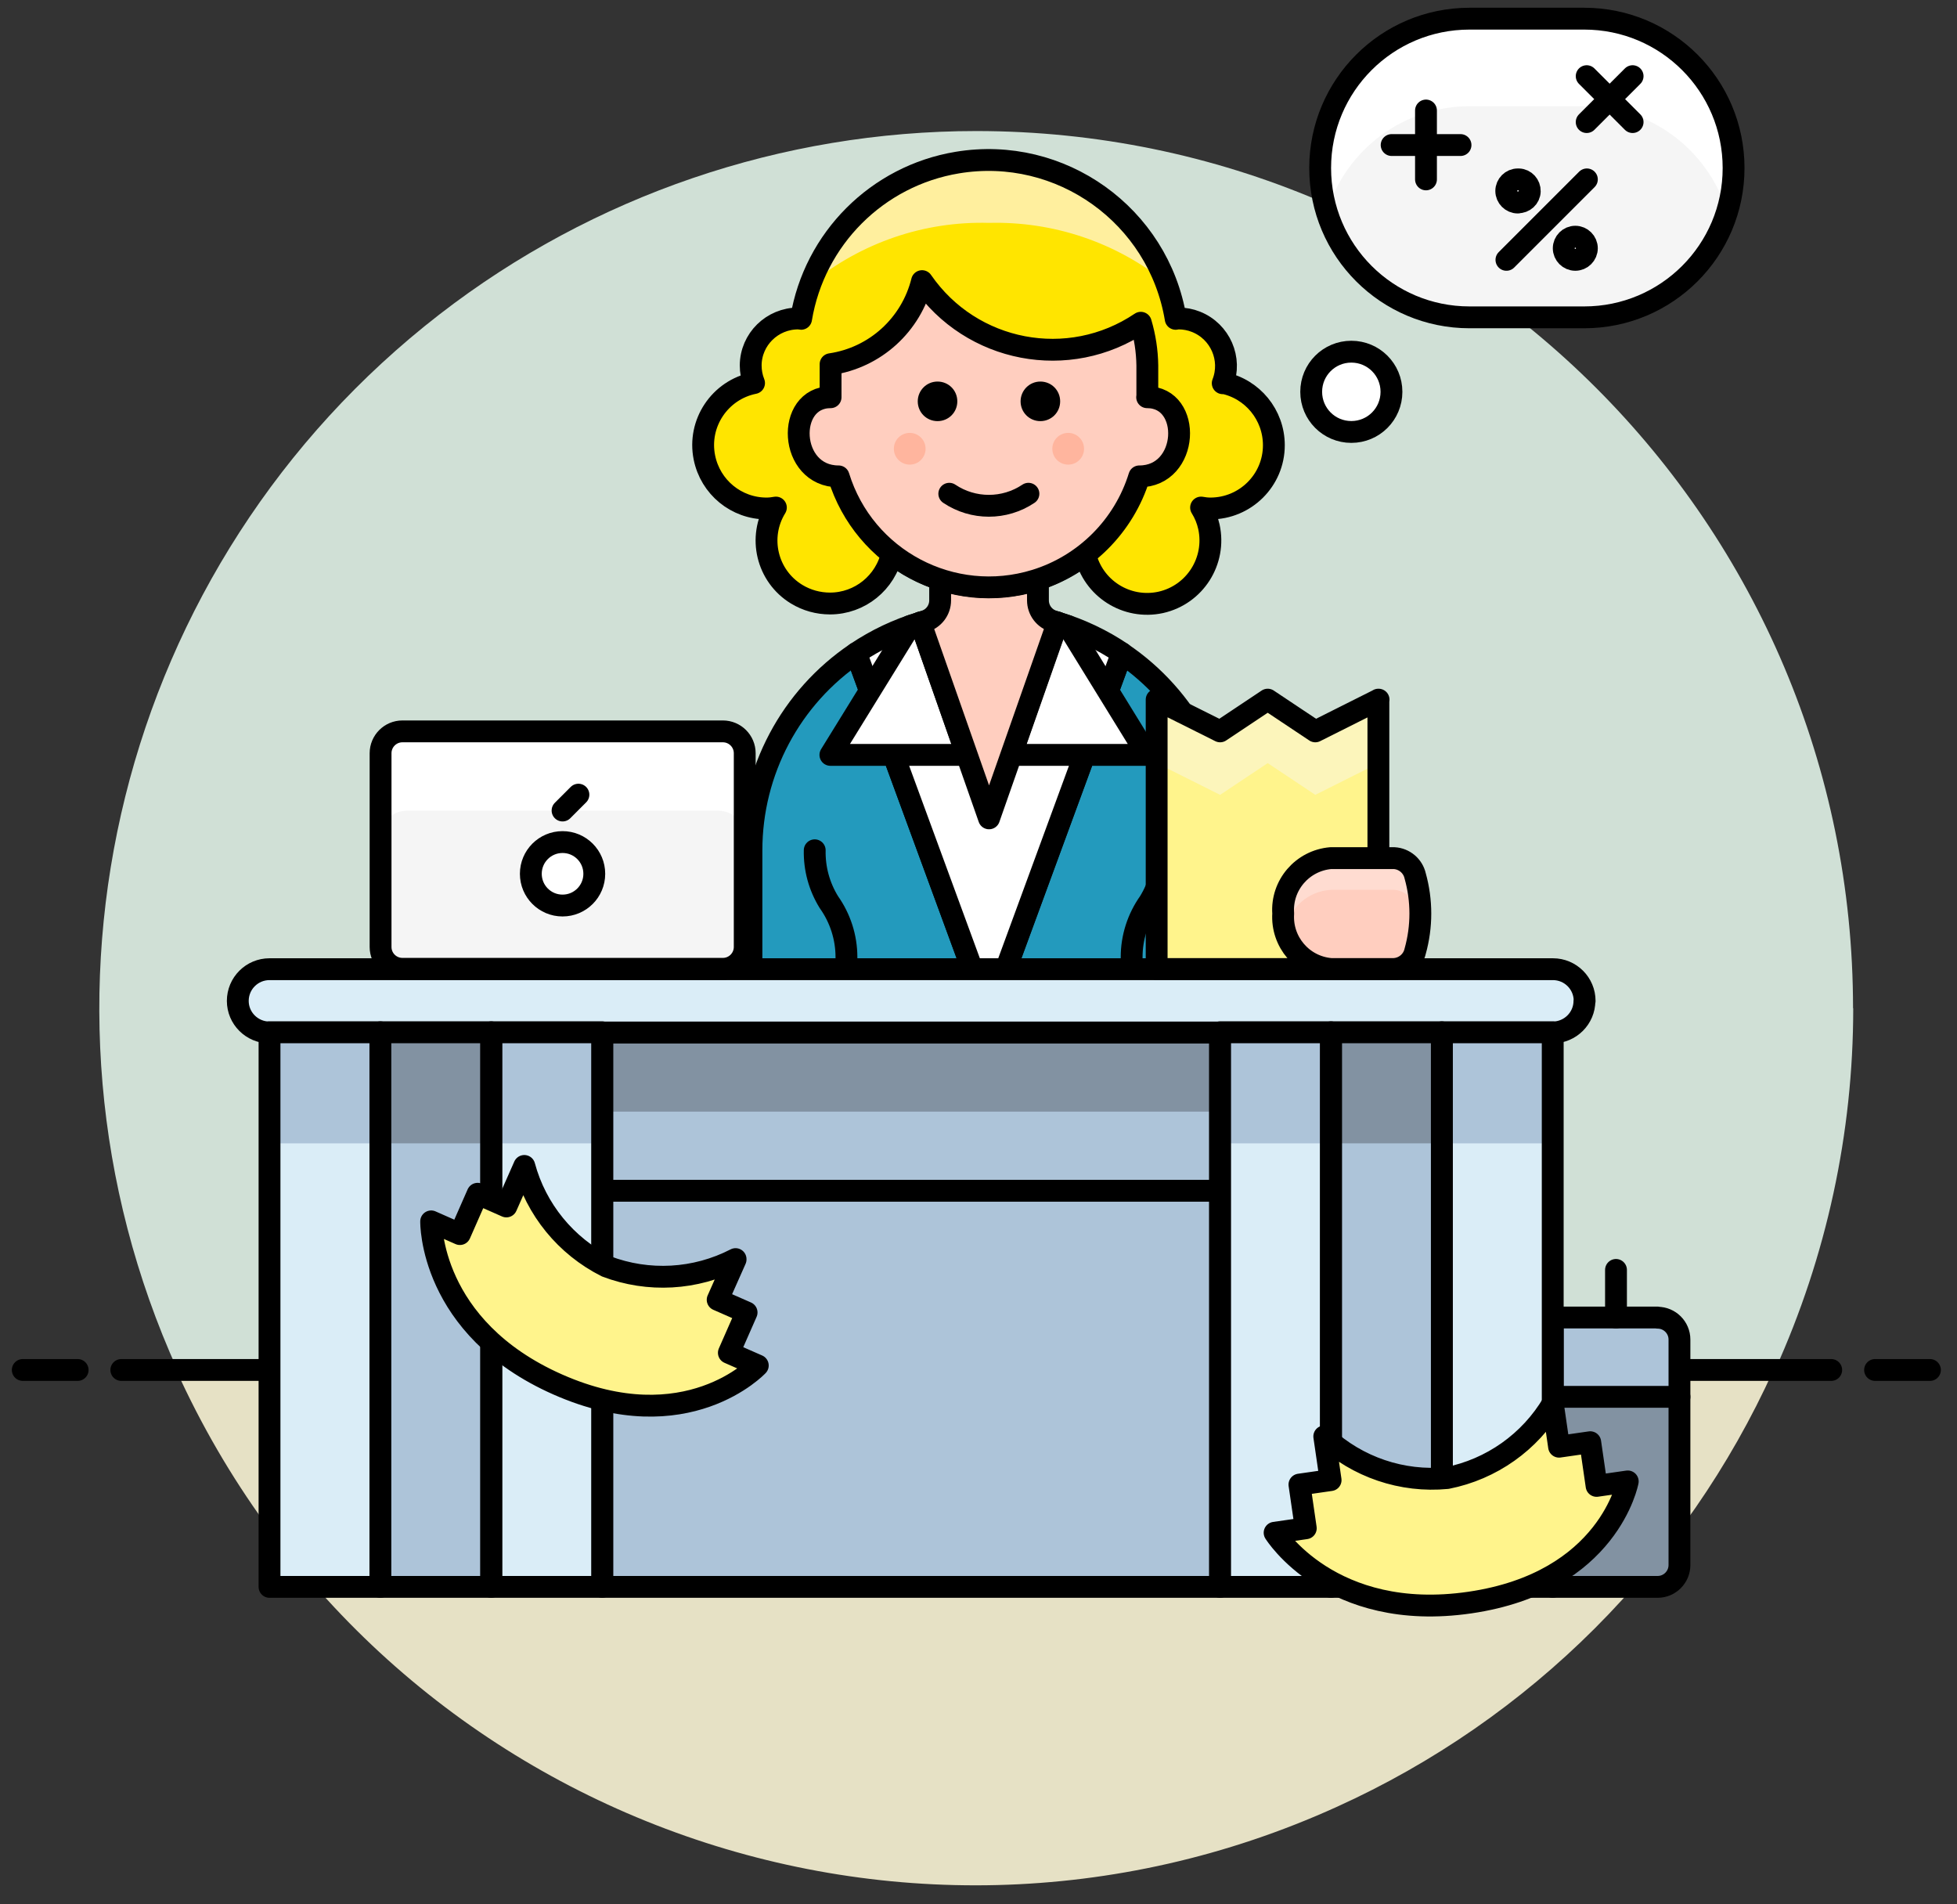 <?xml version="1.0" encoding="UTF-8"?> <svg xmlns="http://www.w3.org/2000/svg" id="Layer_1" viewBox="0 0 104.85 102"><rect x="0" y="0" width="104.85" height="102" fill="#333333" stroke="none"/><defs><style>.cls-1{fill:#239abd;}.cls-1,.cls-2,.cls-3,.cls-4,.cls-5,.cls-6,.cls-7{stroke:#000;stroke-linecap:round;stroke-linejoin:round;stroke-width:1.17px;}.cls-2,.cls-8{fill:#daedf7;}.cls-3,.cls-9{fill:#ffcebf;}.cls-4,.cls-10{fill:#fff48c;}.cls-5,.cls-11{fill:#fff;}.cls-6,.cls-12{fill:#adc4d9;}.cls-7{fill:none;}.cls-13,.cls-14,.cls-15,.cls-8,.cls-12,.cls-16,.cls-17,.cls-11,.cls-18,.cls-10,.cls-19,.cls-9,.cls-20,.cls-21,.cls-22{stroke-width:0px;}.cls-14{fill:#8292a2;}.cls-15{fill:#d0e0d6;}.cls-16{fill:#fcf5bb;}.cls-17{fill:#ffe500;}.cls-18{fill:#ffef9e;}.cls-19{fill:#e6e1c5;}.cls-20{fill:#ffb59e;}.cls-21{fill:#f5f5f5;}.cls-22{fill:#ffdcd1;}</style></defs><path class="cls-19" d="m9.44,73.39c10.7,23.63,38.54,34.12,62.17,23.41,10.39-4.7,18.71-13.02,23.41-23.41H9.44Z"></path><path class="cls-15" d="m99.28,54.01c0-25.94-21.02-46.98-46.97-46.99-10.41,0-20.53,3.45-28.76,9.82C6.34,30.17.53,53.57,9.51,73.39h85.59c2.76-6.09,4.19-12.69,4.19-19.38Z"></path><path class="cls-7" d="m6.5,73.39h91.61"></path><path class="cls-7" d="m1.22,73.39h2.94"></path><path class="cls-7" d="m100.46,73.39h2.94"></path><path class="cls-1" d="m45.63,64.21c4.16-.23,8.35-5.63,7.12-10.49l-6.88-18.73c-3.51,2.37-5.61,6.32-5.61,10.56v15.28h5.09l.28,3.39h0Z"></path><path class="cls-1" d="m60.34,64.21c-4.15-.23-8.35-5.63-7.12-10.49l6.88-18.73c3.51,2.37,5.61,6.32,5.61,10.56v15.28h-5.09l-.28,3.39h0Z"></path><path class="cls-5" d="m52.98,55.6c0-.63.08-1.27.25-1.88l6.88-18.73c-4.3-2.9-9.94-2.9-14.24,0l6.88,18.73c.16.61.24,1.25.23,1.88Z"></path><path class="cls-5" d="m49.31,33.36c-.19.06-.37.12-.56.18l-4.26,6.9h7.3l-2.48-7.09h0Z"></path><path class="cls-5" d="m56.66,33.36c.19.06.38.12.56.18l4.25,6.9h-7.3l2.48-7.09h0Z"></path><path class="cls-7" d="m45.35,60.82v-9.55c0-1.05-.33-2.08-.94-2.94-.52-.84-.78-1.8-.76-2.78"></path><path class="cls-7" d="m60.63,60.82v-9.55c0-1.05.33-2.08.94-2.94.52-.84.78-1.8.76-2.78"></path><path class="cls-3" d="m56.47,33.29c-.51-.14-.86-.6-.86-1.13v-2.54h-5.24v2.54c0,.53-.35.99-.86,1.13l-.2.06,3.68,10.49,3.68-10.49-.2-.06h0Z"></path><path class="cls-7" d="m52.89,64.94v-9.79"></path><path class="cls-12" d="m88.8,70.58h-5.61v14.43h5.62c.65,0,1.17-.53,1.17-1.17v-12.08c0-.65-.53-1.17-1.17-1.17,0,0,0,0,0,0h0Z"></path><path class="cls-14" d="m89.98,74.83h-6.78v10.18h5.62c.65,0,1.17-.53,1.17-1.17v-9.01h0Z"></path><path class="cls-7" d="m88.8,70.58h-5.61v14.43h5.62c.65,0,1.17-.53,1.17-1.17v-12.08c0-.65-.53-1.17-1.17-1.17,0,0,0,0,0,0h0Z"></path><path class="cls-7" d="m83.19,74.83h6.79"></path><path class="cls-7" d="m86.58,70.58v-2.55"></path><path class="cls-14" d="m65.37,55.3h-33.1v8.49h33.1v-8.49Z"></path><path class="cls-12" d="m65.37,59.55h-33.1v4.24h33.1v-4.24Z"></path><path class="cls-7" d="m65.37,55.3h-33.1v8.49h33.1v-8.49Z"></path><path class="cls-6" d="m65.37,63.79h-33.1v21.22h33.1v-21.22Z"></path><path class="cls-2" d="m84.89,53.61c0,.94-.76,1.69-1.69,1.7H14.44c-.94,0-1.7-.76-1.7-1.69h0c0-.94.76-1.7,1.7-1.7h68.76c.94,0,1.7.76,1.7,1.7h0Z"></path><path class="cls-12" d="m20.38,55.3h-5.94v29.71h5.94v-29.71h0Z"></path><path class="cls-8" d="m20.38,61.25h-5.94v23.77h5.94v-23.77h0Z"></path><path class="cls-12" d="m32.26,55.3h-5.94v29.71h5.94v-29.71Z"></path><path class="cls-8" d="m32.26,61.25h-5.94v23.77h5.94v-23.77Z"></path><path class="cls-12" d="m71.31,55.3h-5.94v29.71h5.94v-29.71Z"></path><path class="cls-8" d="m71.31,61.25h-5.94v23.77h5.94v-23.77Z"></path><path class="cls-12" d="m83.19,55.3h-5.94v29.71h5.94v-29.71h0Z"></path><path class="cls-8" d="m83.19,61.25h-5.94v23.77h5.94v-23.77h0Z"></path><path class="cls-7" d="m20.38,55.3h-5.94v29.71h5.94v-29.71h0Z"></path><path class="cls-14" d="m26.32,55.3h-5.94v29.71h5.94v-29.71Z"></path><path class="cls-12" d="m26.32,61.25h-5.94v23.77h5.94v-23.77Z"></path><path class="cls-14" d="m77.25,55.3h-5.94v29.71h5.94v-29.71Z"></path><path class="cls-12" d="m77.25,61.25h-5.94v23.77h5.94v-23.77Z"></path><path class="cls-7" d="m26.32,55.3h-5.94v29.71h5.94v-29.71Z"></path><path class="cls-7" d="m32.26,55.3h-5.94v29.71h5.94v-29.71Z"></path><path class="cls-7" d="m71.31,55.3h-5.94v29.71h5.94v-29.71Z"></path><path class="cls-7" d="m77.25,55.3h-5.94v29.71h5.94v-29.71Z"></path><path class="cls-7" d="m83.19,55.3h-5.94v29.71h5.94v-29.71h0Z"></path><path class="cls-11" d="m38.73,39.18h-17.17c-.65,0-1.17.53-1.17,1.17v10.38c0,.65.53,1.17,1.17,1.17h17.17c.65,0,1.17-.53,1.17-1.17v-10.38c0-.65-.53-1.17-1.17-1.17Z"></path><path class="cls-21" d="m39.9,44.84c0-.78-.63-1.41-1.41-1.41,0,0,0,0,0,0h-16.69c-.78,0-1.41.63-1.42,1.4,0,0,0,0,0,0v5.66c0,.78.63,1.41,1.41,1.41,0,0,0,0,0,0h16.93c.65,0,1.17-.53,1.17-1.17v-5.89h0Z"></path><path class="cls-7" d="m38.73,39.18h-17.17c-.65,0-1.17.53-1.17,1.17v10.38c0,.65.53,1.17,1.17,1.17h17.17c.65,0,1.17-.53,1.17-1.17v-10.38c0-.65-.53-1.17-1.17-1.17Z"></path><path class="cls-16" d="m73.85,37.48v14.43h-11.88v-14.43l3.4,1.7,2.55-1.7,2.55,1.7,3.39-1.7Z"></path><path class="cls-10" d="m73.85,40.88v11.03h-11.88v-11.03l3.4,1.7,2.55-1.7,2.55,1.7,3.39-1.7Z"></path><path class="cls-7" d="m73.85,37.48v14.43h-11.88v-14.43l3.4,1.7,2.55-1.7,2.55,1.7,3.39-1.7Z"></path><path class="cls-22" d="m74.69,51.91h-3.39c-1.52-.13-2.65-1.45-2.55-2.97-.11-1.52,1.03-2.84,2.55-2.97h3.39c.55.03,1.01.42,1.13.95.37,1.32.37,2.72,0,4.04-.12.53-.58.92-1.13.95Z"></path><path class="cls-9" d="m74.69,47.67h-3.39c-1.2.07-2.2.94-2.43,2.12.23,1.18,1.23,2.05,2.43,2.12h3.39c.55-.03,1.01-.41,1.13-.95.11-.39.18-.78.22-1.17-.04-.4-.12-.79-.22-1.17-.12-.53-.58-.92-1.13-.95Z"></path><path class="cls-7" d="m74.69,51.91h-3.39c-1.52-.13-2.65-1.45-2.55-2.97-.11-1.52,1.03-2.84,2.55-2.97h3.39c.55.03,1.01.42,1.13.95h0c.37,1.32.37,2.72,0,4.04h0c-.12.53-.58.92-1.13.95h0Z"></path><path class="cls-21" d="m92.88,9c0,4.42-3.58,8-8,8h-6.15c-4.42,0-8-3.58-8-8,0-4.42,3.58-8,8-8h6.15c4.42,0,8,3.58,8,8h0Z"></path><path class="cls-11" d="m78.73,5.69h6.15c3.51,0,6.61,2.29,7.65,5.65,1.29-4.23-1.09-8.7-5.32-9.99-.75-.23-1.54-.35-2.32-.35h-6.15c-4.42,0-8,3.59-8,8.01,0,.79.12,1.58.35,2.34,1.03-3.36,4.13-5.66,7.65-5.66Z"></path><path class="cls-7" d="m92.88,9c0,4.42-3.58,8-8,8h-6.15c-4.42,0-8-3.58-8-8h0c0-4.42,3.58-8,8-8h6.15c4.42,0,8,3.58,8,8h0Z"></path><path class="cls-5" d="m72.4,23.14c1.19,0,2.15-.96,2.15-2.15s-.96-2.15-2.15-2.15-2.15.96-2.15,2.15.96,2.15,2.15,2.15Z"></path><path class="cls-5" d="m30.14,48.51c.94,0,1.7-.76,1.7-1.7,0-.94-.76-1.7-1.7-1.7h0c-.94,0-1.7.76-1.7,1.7,0,.94.76,1.7,1.7,1.7Z"></path><path class="cls-7" d="m30.14,43.42l.85-.85"></path><path class="cls-7" d="m76.4,5.92v3.69"></path><path class="cls-7" d="m74.56,7.77h3.69"></path><path class="cls-7" d="m85.01,4.08l2.46,2.46"></path><path class="cls-7" d="m85.01,6.54l2.46-2.46"></path><path class="cls-7" d="m80.71,13.92l4.31-4.31"></path><path class="cls-7" d="m81.32,10.84c.34.01.63-.25.64-.59.01-.34-.25-.63-.59-.64-.02,0-.04,0-.05,0-.34,0-.62.28-.62.62s.28.62.62.62h0Z"></path><path class="cls-7" d="m84.4,13.92c.34,0,.62-.28.62-.62s-.28-.62-.62-.62h0c-.34,0-.62.28-.62.62s.28.62.62.62Z"></path><path class="cls-4" d="m39.41,67.45c-2.15,1.11-4.67,1.25-6.93.39-2.16-1.09-3.76-3.04-4.39-5.38l-.96,2.17-1.54-.68-.95,2.16-1.54-.68s-.12,5.69,6.79,8.74c6.91,3.05,10.71-1.02,10.71-1.02l-1.55-.68.95-2.16-1.55-.68.96-2.16h0Z"></path><path class="cls-4" d="m83.2,75.17c-1.23,2.08-3.29,3.54-5.67,4.01-2.41.23-4.8-.58-6.58-2.23l.34,2.34-1.67.24.34,2.34-1.67.24s2.99,4.83,10.46,3.74,8.46-6.49,8.46-6.49l-1.67.24-.34-2.34-1.67.24-.34-2.34h0Z"></path><path class="cls-17" d="m65.51,20.53c.51-1.3-.13-2.77-1.43-3.29-.3-.12-.62-.18-.94-.18-.05,0-.1.01-.15.02-.92-5.54-6.16-9.29-11.7-8.37-4.29.71-7.66,4.08-8.37,8.37-.05,0-.1-.02-.15-.02-1.4,0-2.54,1.12-2.55,2.51,0,.33.06.65.18.95-1.84.37-3.03,2.16-2.66,3.99.32,1.59,1.71,2.73,3.33,2.73.17,0,.34-.02.5-.05-.98,1.59-.48,3.67,1.11,4.64.54.33,1.16.5,1.79.5,1.6,0,2.98-1.12,3.32-2.68,3.03,2.39,7.3,2.4,10.35.04.41,1.83,2.22,2.98,4.05,2.58,1.83-.41,2.98-2.22,2.58-4.05-.08-.36-.22-.71-.42-1.03.16.03.33.05.5.05,1.87,0,3.4-1.51,3.4-3.39,0-1.62-1.14-3.02-2.73-3.34h0Z"></path><path class="cls-18" d="m62.47,15.15c-1.99-5.25-7.86-7.9-13.12-5.91-2.75,1.04-4.91,3.22-5.93,5.98,2.69-2.21,6.09-3.38,9.57-3.28,3.44-.09,6.8,1.04,9.48,3.2Z"></path><path class="cls-7" d="m65.51,20.53c.51-1.3-.13-2.77-1.43-3.29-.3-.12-.62-.18-.94-.18-.05,0-.1.01-.15.02-.92-5.54-6.16-9.29-11.7-8.37-4.29.71-7.66,4.08-8.37,8.37-.05,0-.1-.02-.15-.02-1.4,0-2.54,1.12-2.55,2.51,0,.33.06.65.18.95-1.84.37-3.03,2.16-2.66,3.99.32,1.59,1.71,2.73,3.33,2.73.17,0,.34-.02.5-.05-.98,1.59-.48,3.67,1.11,4.64.54.33,1.16.5,1.79.5,1.6,0,2.98-1.12,3.32-2.68,3.03,2.39,7.3,2.4,10.35.04.41,1.83,2.22,2.98,4.05,2.58,1.83-.41,2.98-2.22,2.58-4.05-.08-.36-.22-.71-.42-1.03.16.03.33.05.5.05,1.87,0,3.4-1.51,3.4-3.39,0-1.62-1.14-3.02-2.73-3.34h0Z"></path><path class="cls-3" d="m61.47,21.28v-1.7c-.01-.78-.13-1.55-.35-2.29-3.86,2.6-9.08,1.6-11.72-2.23-.58,2.34-2.51,4.1-4.9,4.45,0,.02,0,.05,0,.07v1.7c-2.42,0-2.26,4.24.43,4.24h0c1.37,4.45,6.09,6.94,10.54,5.57,2.66-.82,4.75-2.91,5.57-5.57h0c2.68,0,2.85-4.24.42-4.24h0Z"></path><path class="cls-20" d="m48.74,24.89c.47,0,.85-.38.85-.85s-.38-.85-.85-.85h0c-.47,0-.85.38-.85.85,0,.47.38.85.85.85Z"></path><path class="cls-20" d="m57.23,24.89c.47,0,.85-.38.85-.85s-.38-.85-.85-.85h0c-.47,0-.85.38-.85.85,0,.47.38.85.85.85Z"></path><path class="cls-7" d="m50.86,26.45c1.28.86,2.96.86,4.24,0"></path><path class="cls-13" d="m50.23,22.56c.59,0,1.06-.47,1.06-1.06,0-.59-.47-1.06-1.06-1.06h0c-.59,0-1.06.48-1.06,1.06,0,.59.47,1.06,1.06,1.06Z"></path><path class="cls-13" d="m55.74,22.56c.59,0,1.06-.47,1.06-1.06,0-.59-.47-1.06-1.06-1.06h0c-.59,0-1.06.48-1.06,1.06,0,.59.47,1.06,1.06,1.06Z"></path></svg> 